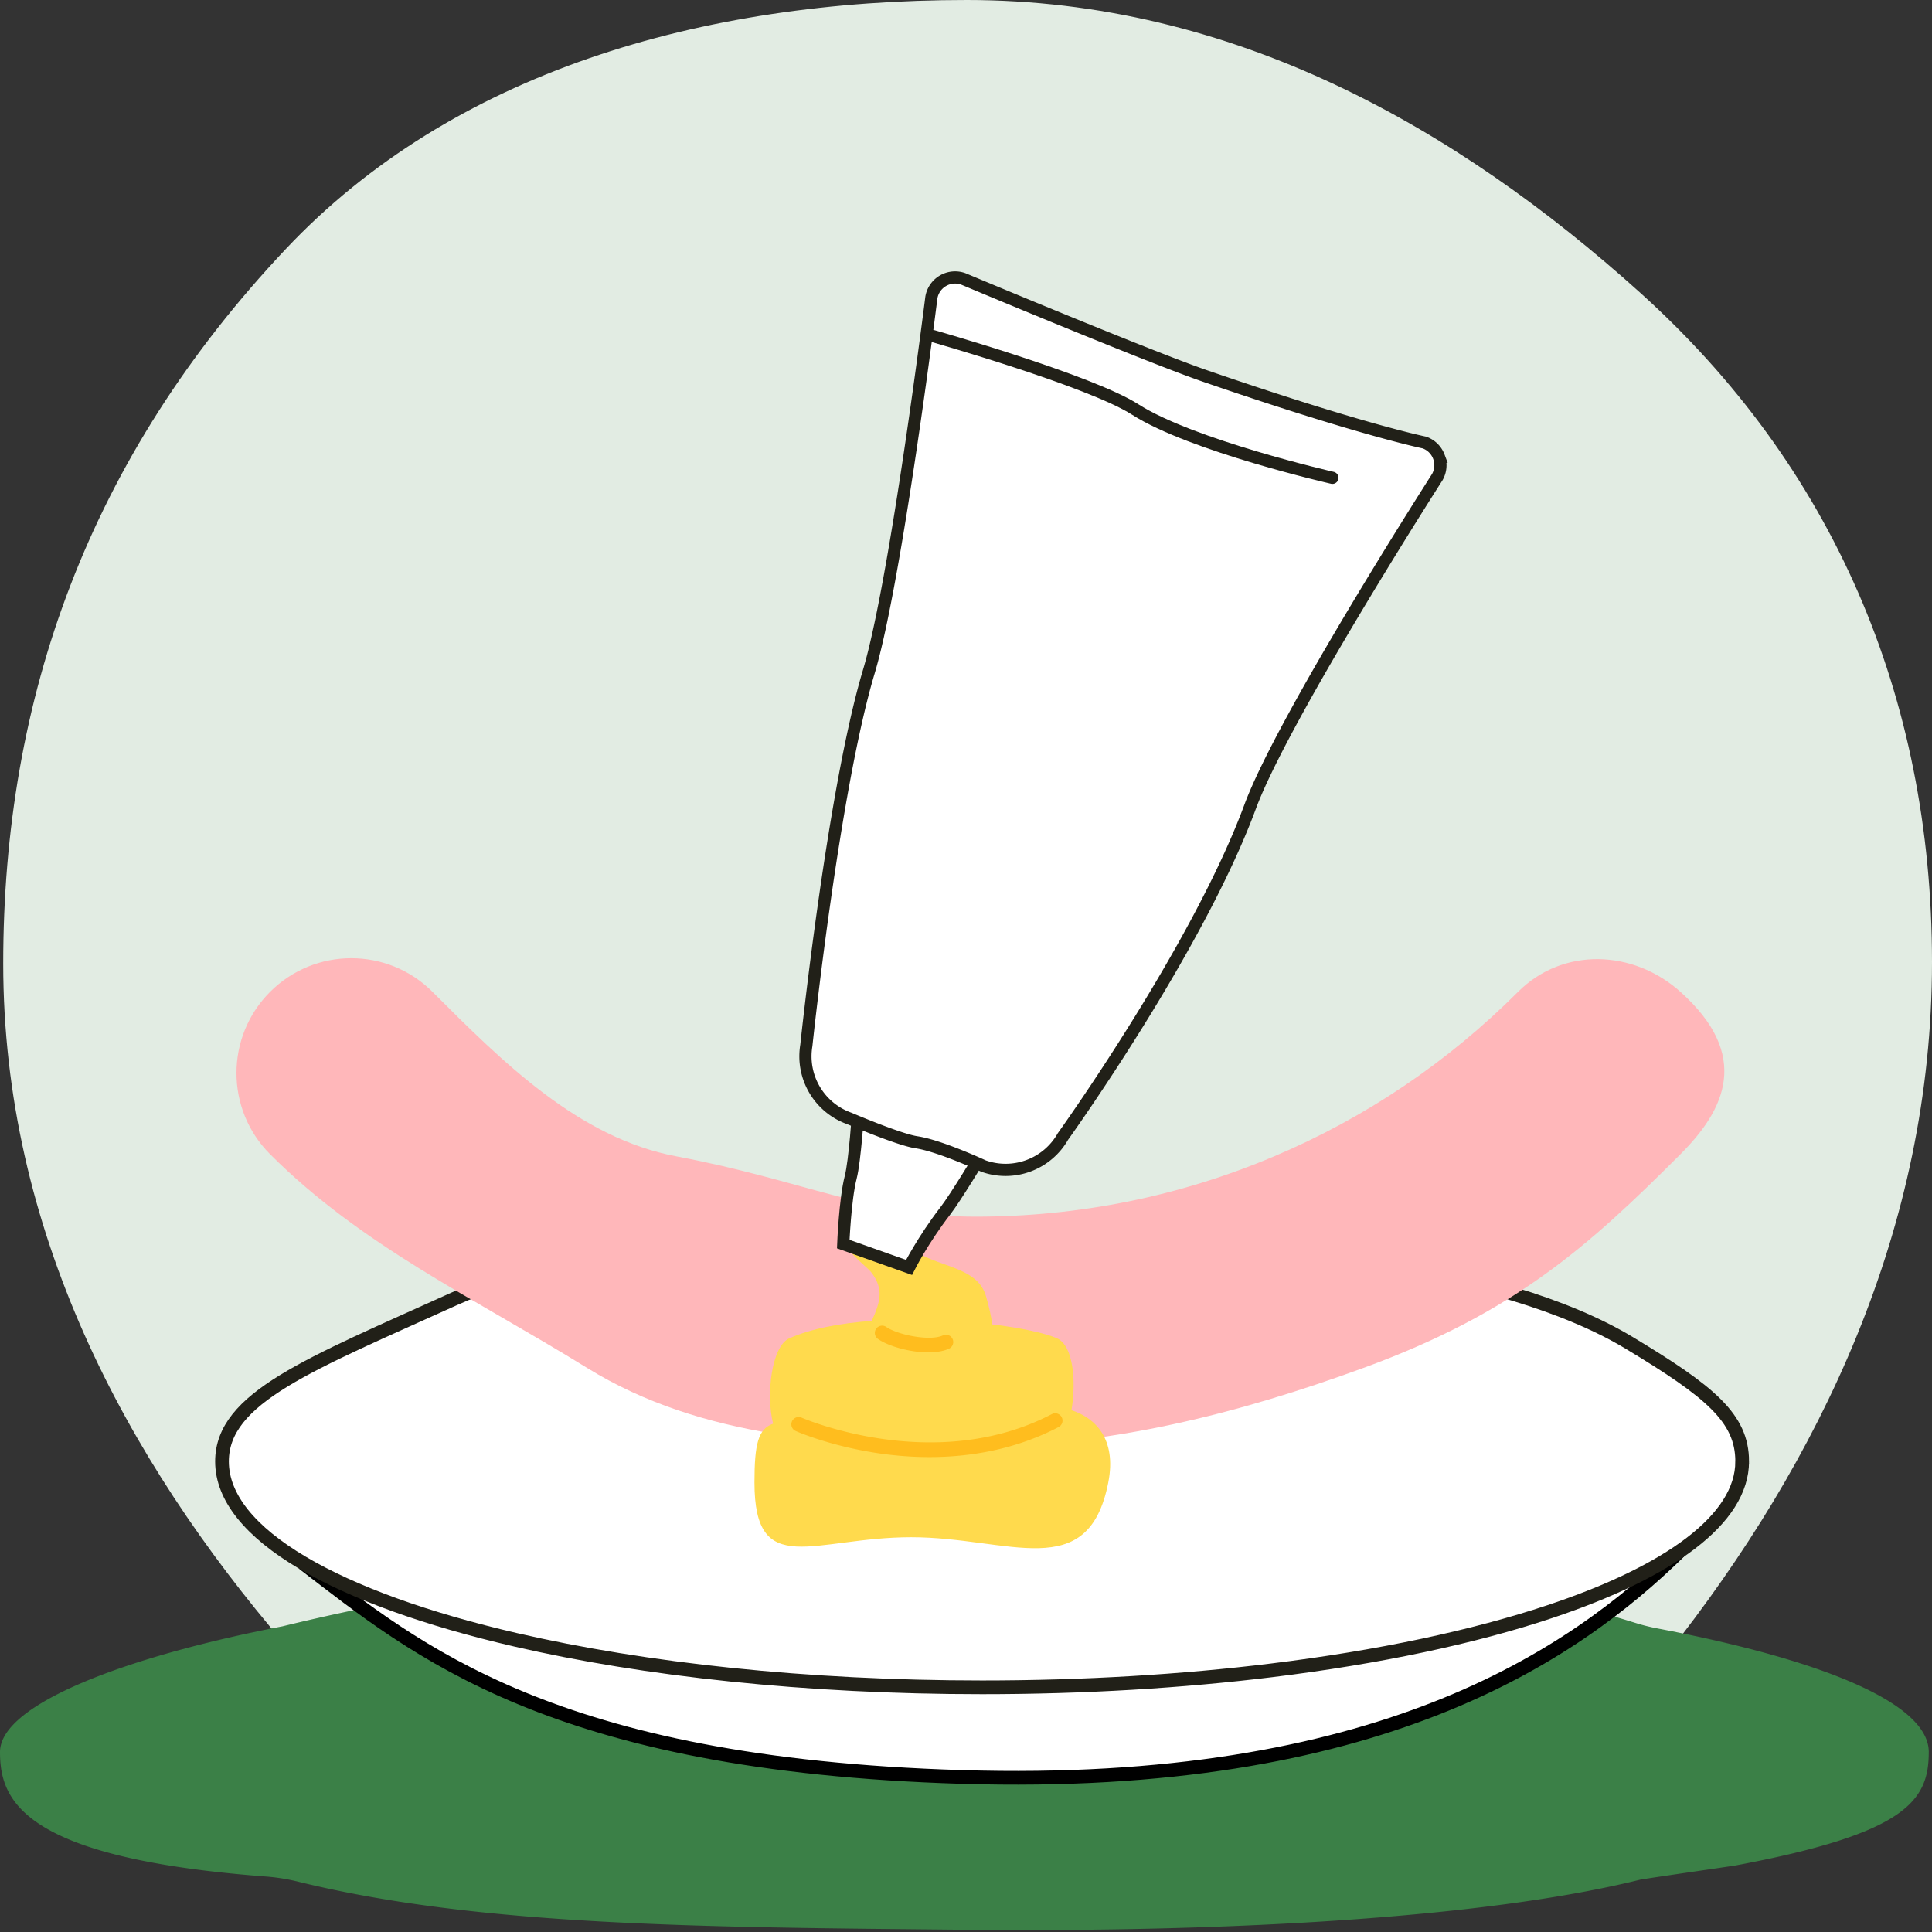 <svg xmlns="http://www.w3.org/2000/svg" width="200" height="200" fill="none"><rect width="100%" height="100%" fill="#333333" stroke="none"/><path fill="#E2ECE3" d="M200 99.584c0 27.546-11.546 51.596-27.431 71.654-19.618 24.771-44.94 28.262-72.486 28.262-27.546 0-49.875-5.153-70.533-29.216C12.92 150.915.333 127.295.333 99.75c0-27.544 8.851-52.344 29.26-73.981C46.817 7.508 72.537 0 100.083 0c27.546 0 50.684 13.18 69.659 30.258C189.692 48.213 200 72.038 200 99.584Z"/><path fill="#3B8047" d="M199.665 181.368c0 5.023-2.279 8.418-19.983 11.74-.413.077-9.529 1.386-9.935 1.486-15.613 3.865-41.61 5.455-69.914 5.175-26.796-.264-50.04-.329-68.97-4.977a20.416 20.416 0 0 0-3.323-.533C2.233 192.344 0 186.339 0 181.368s13.156-9.908 29.24-13.012c28.378-6.888 43.024-5.389 70.593-5.389 27.568 0 40.073-4.063 69.514 5.052.718.224 1.451.405 2.19.547 17.412 3.312 28.13 7.826 28.13 12.804l-.002-.002Z"/><path fill="#fff" d="M173.925 160.544c-11.179 10.971-31.432 24.706-74.362 23.406-42.509-1.286-56.465-13.133-68.137-22.084"/><path stroke="#000" stroke-miterlimit="10" stroke-width="1.419" d="M173.925 160.544c-11.179 10.971-31.432 24.706-74.362 23.406-42.509-1.286-56.465-13.133-68.137-22.084"/><path fill="#fff" stroke="#212018" stroke-miterlimit="10" stroke-width="1.419" d="M180.35 151.289c0 5.972-7.534 11.421-19.931 15.552-7.86 2.62-17.672 4.712-28.76 6.07-9.244 1.134-19.374 1.76-29.994 1.76-18.194 0-34.944-1.834-48.272-4.915-18.506-4.279-30.412-10.959-30.412-18.467 0-6.601 9-10.022 24-16.813 13.418-6.075 33.438-6.57 54.684-6.57 28.319 0 53.83 3.177 67.002 11.117 8.343 5.028 11.683 7.767 11.683 12.266Z"/><path fill="#FFB7BA" d="M100.959 149.725c-13.932 0-28.329-.794-40.187-8.119-11.859-7.324-23.334-12.642-32.81-22.12-4.643-4.642-4.643-12.168 0-16.811 4.642-4.642 12.168-4.642 16.81 0 7.302 7.302 15.166 15.142 25.262 17.034 12.978 2.431 20.193 6.24 30.926 6.24 10.734 0 21.137-2.1 30.927-6.24 9.461-4.001 17.959-9.732 25.261-17.034 4.642-4.642 11.922-4.383 16.811 0 7.331 6.575 4.642 12.169 0 16.811-9.478 9.478-17.113 16.385-32.81 22.12-12.987 4.745-26.256 8.119-40.187 8.119h-.003Z"/><path fill="#FFDA4D" d="M110.917 145.984c.515-3.011.181-6.685-1.475-7.431-1.2-.54-3.679-1.08-6.744-1.456-.068-.813-.313-1.801-.619-2.886-1.11-3.958-7.514-2.751-8.853-6.637-.964-2.803-5.684-2.992-6.062-1.104-.559 2.792 2.341 4.28 3.11 5.345 1.208 1.676.87 2.922-.029 4.922-3.26.241-6.304.802-8.556 1.816-1.801.81-2.42 5.798-1.656 8.826-1.546.548-1.931 2.092-1.931 6.089 0 10.114 6.122 5.664 16.236 5.664s18.314 4.909 20.391-5.664c.889-4.527-1.371-6.7-3.812-7.484Z"/><path fill="#FFBD1E" d="M96.215 150.836c-1.884 0-3.621-.157-5.124-.372-5.118-.738-8.62-2.28-8.766-2.347a.757.757 0 0 1 .615-1.38c.136.061 13.798 5.998 25.964-.357a.756.756 0 0 1 .701 1.339c-4.584 2.394-9.331 3.117-13.388 3.117h-.002ZM96.1 139.999c-1.93 0-4.174-.653-5.22-1.395a.759.759 0 0 1-.18-1.054.758.758 0 0 1 1.054-.179c1.091.774 4.461 1.512 5.856.872a.755.755 0 0 1 .629 1.373c-.585.268-1.335.381-2.14.381v.002Z"/><g clip-path="url(#a)"><path fill="#fff" d="M101.632 119.475s-2.699 4.486-3.764 5.864c-2.337 3.023-3.764 5.865-3.764 5.865l-6.81-2.416s.182-4.625.774-6.926c.435-1.688.775-6.926.775-6.926"/><path stroke="#212018" stroke-miterlimit="10" stroke-width="1.263" d="M101.632 119.475s-2.699 4.486-3.764 5.864c-2.337 3.023-3.764 5.865-3.764 5.865l-6.81-2.416s.182-4.625.774-6.926c.435-1.688.775-6.926.775-6.926"/><path fill="#fff" stroke="#212018" stroke-miterlimit="10" stroke-width="1.263" d="M101.813 120.711s-4.497-2.098-6.944-2.464c-1.822-.273-6.944-2.465-6.944-2.465a6.828 6.828 0 0 1-4.452-7.561s2.771-26.36 6.472-38.707c2.814-9.399 6.47-38.708 6.47-38.708a2.478 2.478 0 0 1 1.195-1.738 2.482 2.482 0 0 1 2.099-.2s19.06 7.997 25.048 10.06c16.115 5.552 22.695 6.882 22.695 6.882.73.259 1.256.817 1.503 1.48a2.48 2.48 0 0 1-.168 2.102s-15.976 24.925-19.376 34.127c-5.447 14.743-19.375 34.128-19.375 34.128a6.823 6.823 0 0 1-3.555 3.028 6.81 6.81 0 0 1-4.668.036Z"/><path fill="#fff" d="M96.584 34.791s16.298 4.634 20.917 7.59c5.868 3.758 20.429 7.083 20.429 7.083"/><path stroke="#212018" stroke-linecap="round" stroke-miterlimit="10" stroke-width="1.263" d="M96.584 34.791s16.298 4.634 20.917 7.59c5.868 3.758 20.429 7.083 20.429 7.083"/></g><defs><clipPath id="a"><path fill="#fff" d="m96.974 27.227 53.634 19.033-33.305 93.848-53.633-19.034z"/></clipPath></defs></svg>